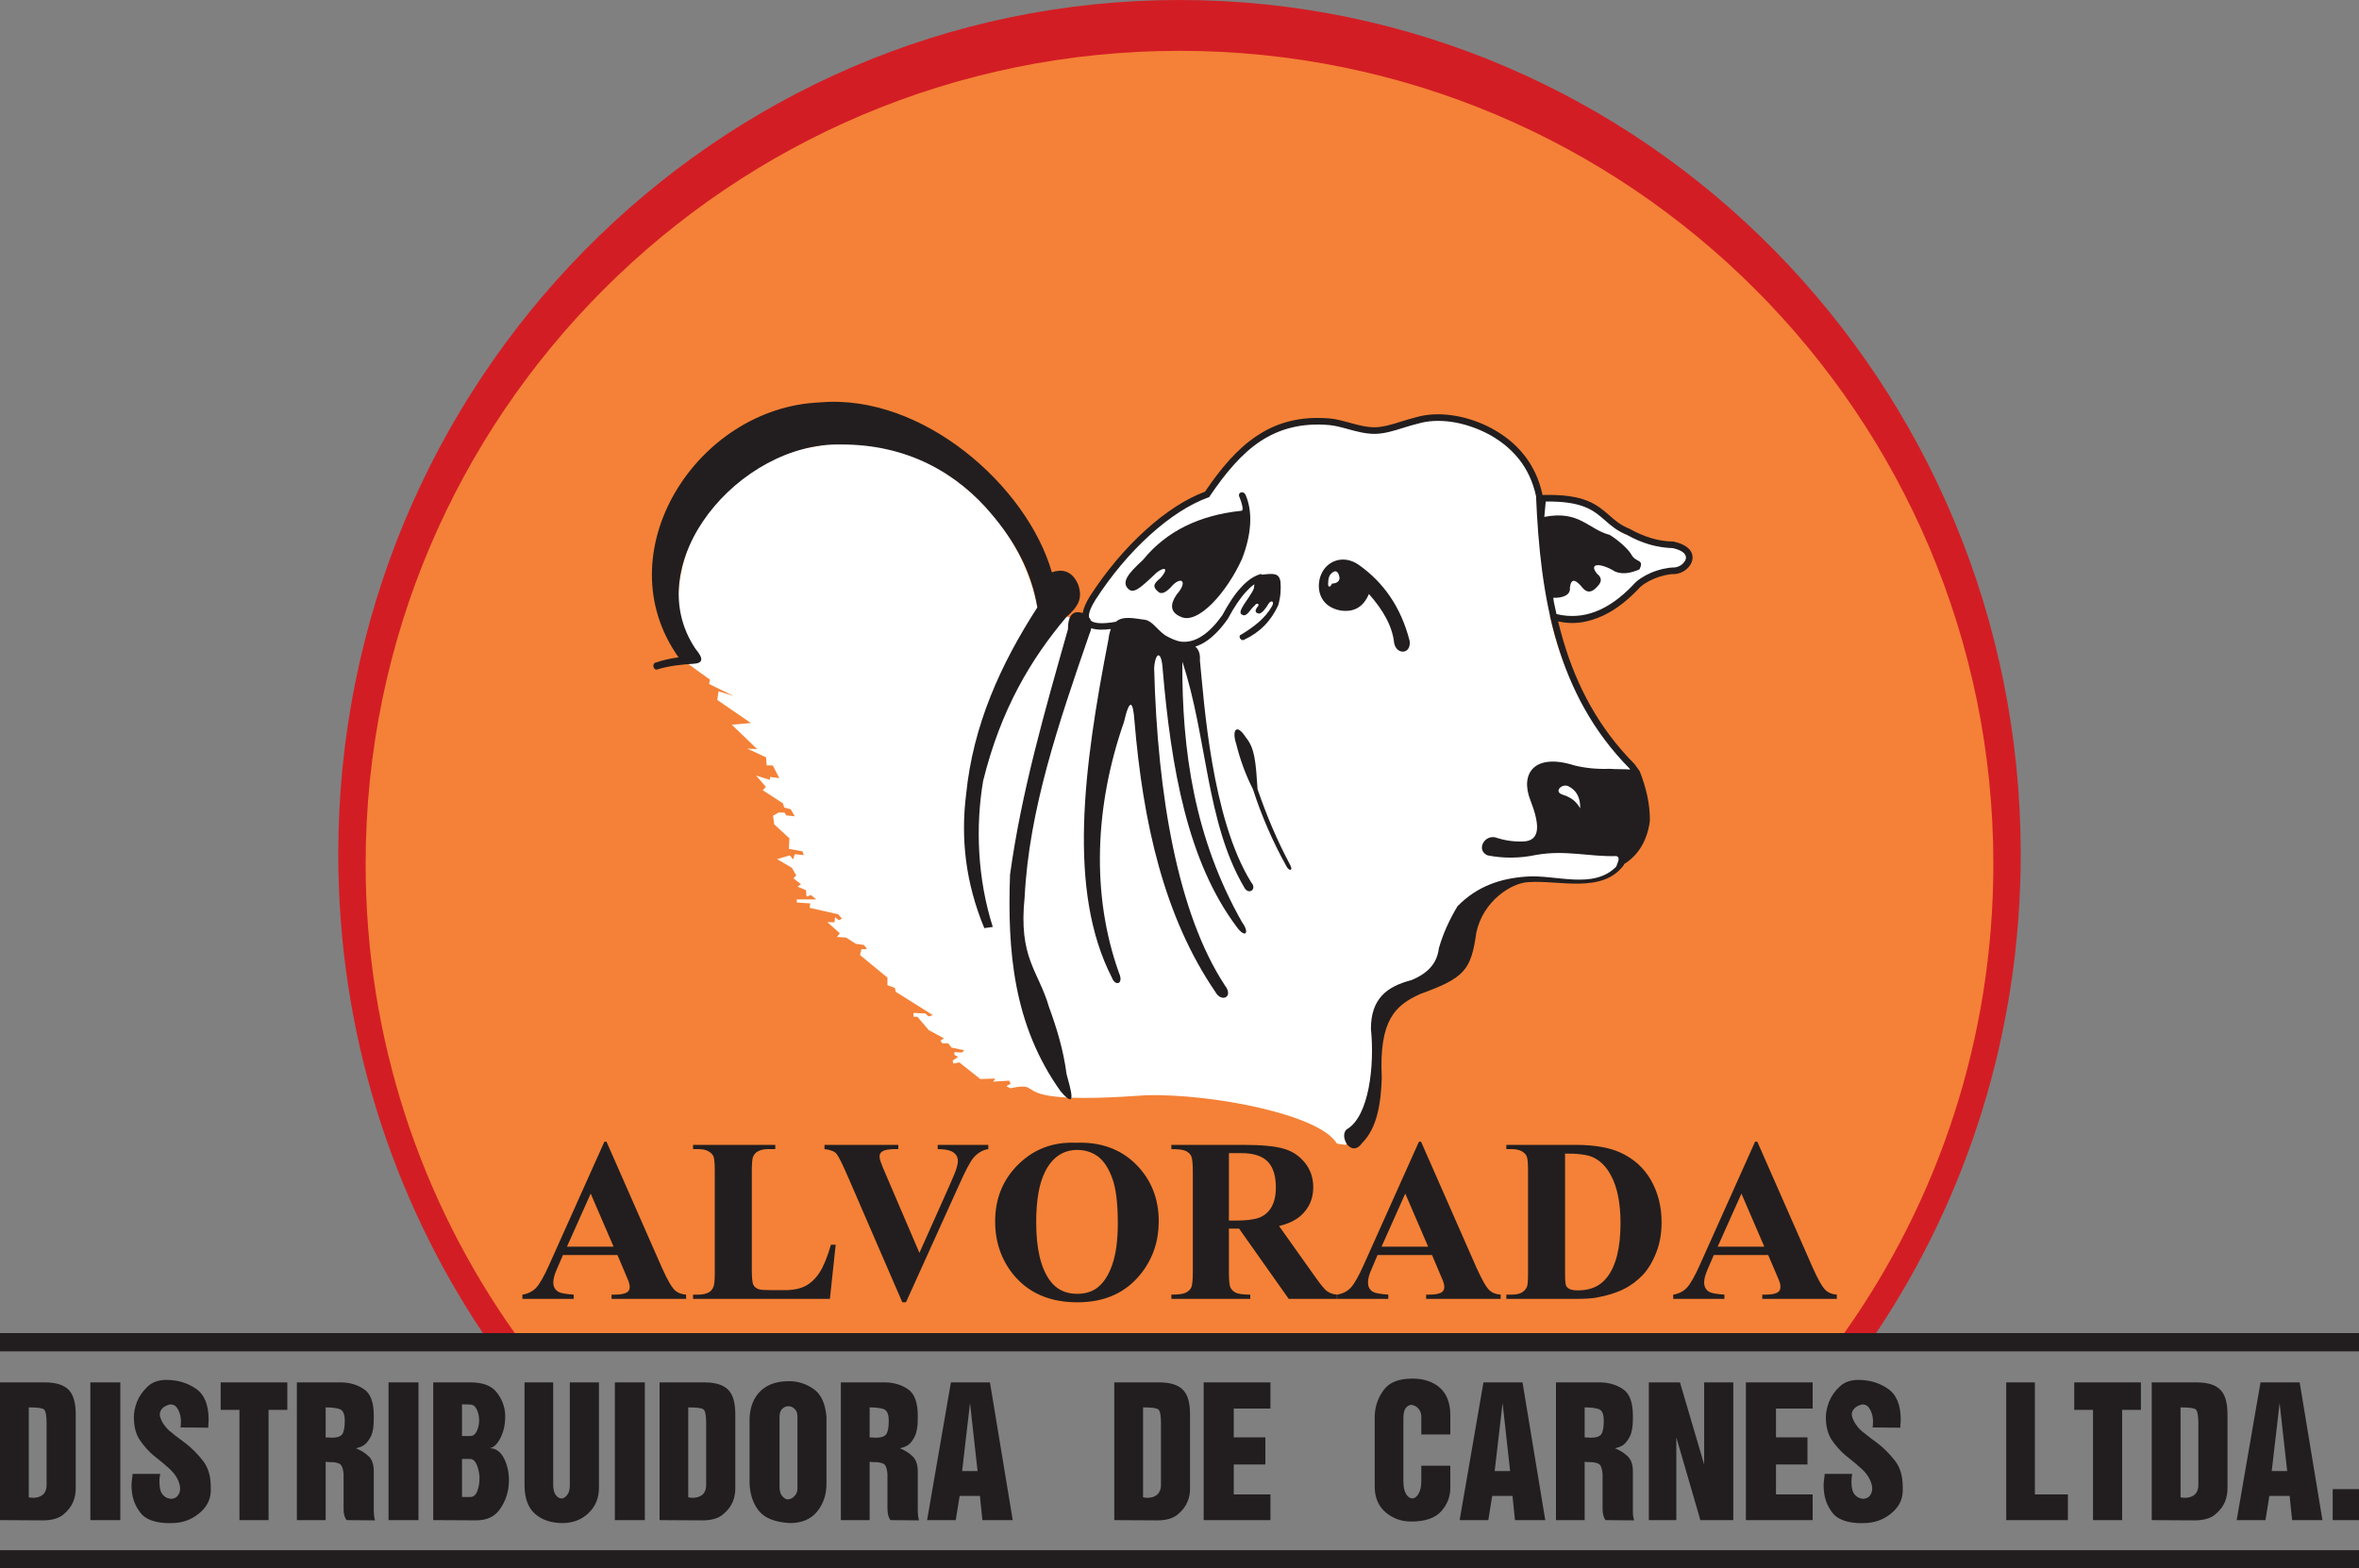 <?xml version="1.0" encoding="utf-8"?>
<!-- Generator: Adobe Illustrator 16.0.0, SVG Export Plug-In . SVG Version: 6.00 Build 0)  -->
<!DOCTYPE svg PUBLIC "-//W3C//DTD SVG 1.1//EN" "http://www.w3.org/Graphics/SVG/1.1/DTD/svg11.dtd">
<svg version="1.1" id="Layer_1" xmlns="http://www.w3.org/2000/svg" xmlns:xlink="http://www.w3.org/1999/xlink" x="0px" y="0px"
	 width="200px" height="133px" viewBox="0 0 200 133" enable-background="new 0 0 200 133" xml:space="preserve">
<rect x="0" y="0" width="200" height="133" fill="#808080" stroke="none"/>
<g>
	<path fill="#221E1F" d="M197.77,126.27H200v2.631h-2.23V126.27z M192.6,124.74h1.311l-0.641-5.771L192.6,124.74z M191.65,117.22
		h3.32l1.93,11.681h-2.57l-0.21-2.051h-1.72l-0.33,2.051h-2.44L191.65,117.22z M184.87,119.32v7.64l0.08,0.021l0.09,0.01l0.09,0.01
		l0.08,0.01c0.37,0,0.66-0.1,0.87-0.279c0.199-0.19,0.3-0.461,0.3-0.801v-5.24c0-0.68-0.08-1.069-0.229-1.18
		c-0.15-0.119-0.58-0.17-1.28-0.17V119.32z M182.43,117.22h3.85c0.9,0.011,1.551,0.21,1.961,0.62c0.4,0.4,0.609,1.09,0.609,2.061
		v6.369c0,0.16-0.02,0.33-0.05,0.5c-0.03,0.181-0.079,0.371-0.159,0.561c-0.16,0.4-0.44,0.76-0.83,1.09c-0.4,0.33-0.98,0.5-1.74,0.5
		l-3.641-0.02V117.22z M175.859,117.22h5.65v2.33h-1.59v9.351h-2.47v-9.351h-1.591V117.22z M170.09,117.22h2.43v9.5h2.801v2.181
		h-5.23V117.22z M154.7,124.98h2.329l-0.01,0.109l-0.02,0.1l-0.02,0.25l-0.01,0.221c0,0.5,0.09,0.85,0.26,1.06
		c0.18,0.2,0.369,0.32,0.59,0.351c0.029,0.01,0.06,0.02,0.1,0.02h0.09c0.23-0.02,0.41-0.109,0.53-0.279
		c0.12-0.16,0.19-0.351,0.19-0.591c0-0.189-0.051-0.409-0.15-0.649s-0.26-0.49-0.46-0.73l-0.261-0.27
		c-0.1-0.09-0.199-0.18-0.31-0.26l-0.09-0.091l-0.101-0.09l-0.43-0.35l-0.459-0.37c-0.421-0.36-0.801-0.78-1.15-1.28
		c-0.34-0.5-0.521-1.16-0.521-1.989c0-0.17,0.03-0.371,0.07-0.591c0.05-0.229,0.11-0.45,0.2-0.68c0.189-0.47,0.479-0.899,0.89-1.28
		c0.399-0.39,0.931-0.58,1.59-0.58c0.94,0,1.78,0.24,2.5,0.74c0.729,0.49,1.101,1.37,1.101,2.65l-0.01,0.14l-0.011,0.181
		l-0.01,0.079v0.08v0.091v0.09l-2.36-0.021c0.021-0.069,0.03-0.16,0.03-0.25l0.01-0.25c0-0.37-0.079-0.71-0.239-1
		c-0.16-0.3-0.351-0.44-0.58-0.44l-0.07-0.02c-0.32,0.08-0.551,0.189-0.689,0.35c-0.15,0.15-0.221,0.32-0.221,0.5
		c0,0.08,0.01,0.16,0.04,0.24c0.021,0.09,0.06,0.17,0.101,0.25c0.049,0.11,0.109,0.23,0.18,0.33c0.08,0.109,0.15,0.21,0.229,0.311
		l0.22,0.22c0.07,0.069,0.15,0.13,0.24,0.2c0.18,0.149,0.37,0.3,0.57,0.449l0.62,0.461c0.53,0.409,1.01,0.899,1.46,1.469
		c0.439,0.561,0.66,1.301,0.66,2.201v0.43c-0.03,0.74-0.381,1.369-1.03,1.88c-0.66,0.521-1.42,0.78-2.28,0.78h-0.46
		c-1.05-0.051-1.78-0.34-2.2-0.881c-0.41-0.55-0.649-1.149-0.709-1.8l-0.021-0.26l-0.011-0.26l0.011-0.2l0.021-0.2l0.01-0.13
		l0.02-0.13c0-0.06,0.01-0.11,0.02-0.16L154.7,124.98z M148.02,117.22h5.66v2.22h-3.109v2.44h2.67v2.3h-2.67v2.541h3.109v2.18h-5.66
		V117.22z M139.79,117.22h2.64l2.051,6.96v-6.96h2.47V128.9h-2.79l-2.04-7.021v7.021h-2.33V117.22L139.79,117.22z M134.35,119.32
		v2.56l0.061,0.011h0.05h0.09h0.101c0.039,0.02,0.08,0.02,0.129,0.02h0.111c0.439,0,0.739-0.1,0.869-0.301
		c0.141-0.209,0.211-0.58,0.211-1.129c0-0.57-0.141-0.9-0.441-1c-0.289-0.09-0.68-0.141-1.18-0.141V119.32L134.35,119.32z
		 M131.92,117.22h3.74c0.74,0.011,1.39,0.2,1.949,0.58c0.551,0.37,0.83,1.12,0.83,2.23v0.29c0,0.66-0.09,1.16-0.26,1.49
		c-0.18,0.34-0.369,0.58-0.57,0.729c-0.129,0.08-0.26,0.149-0.379,0.181l-0.311,0.09c0.43,0.17,0.79,0.399,1.08,0.68
		c0.29,0.279,0.439,0.699,0.439,1.27v3.34c0,0.15,0,0.28,0.011,0.381c0.01,0.1,0.03,0.18,0.05,0.25l0.029,0.14l0.011,0.05
		l-2.36-0.02c0,0.01-0.02,0.01-0.05-0.01c-0.04-0.021-0.069-0.07-0.101-0.15c-0.039-0.061-0.079-0.16-0.109-0.301
		c-0.029-0.14-0.05-0.319-0.05-0.549v-2.91c-0.04-0.48-0.16-0.771-0.341-0.86c-0.189-0.09-0.42-0.14-0.689-0.14h-0.23l-0.26-0.03
		v4.95h-2.43V117.22z M126.721,124.74h1.309l-0.639-5.771L126.721,124.74z M125.77,117.22h3.311l1.93,11.681h-2.57l-0.209-2.051
		h-1.721l-0.33,2.051h-2.43L125.77,117.22z M120.5,124.29h2.46v1.87c0,0.76-0.26,1.42-0.78,2c-0.52,0.57-1.359,0.859-2.529,0.859
		c-0.86,0-1.59-0.27-2.2-0.8c-0.601-0.53-0.9-1.25-0.9-2.159v-5.82v-0.17c0-0.061,0-0.12,0.011-0.18
		c0.049-0.761,0.31-1.44,0.779-2.061c0.471-0.62,1.27-0.93,2.41-0.93c0.96,0,1.74,0.26,2.33,0.779c0.59,0.53,0.88,1.311,0.88,2.351
		v1.61h-2.46v-1.511c0-0.271-0.08-0.489-0.23-0.67c-0.16-0.18-0.33-0.28-0.52-0.31c-0.01-0.021-0.02-0.021-0.04-0.021h-0.06
		c-0.17,0-0.32,0.09-0.461,0.261c-0.14,0.17-0.209,0.459-0.209,0.869v5.32c0,0.5,0.08,0.87,0.229,1.109
		c0.149,0.25,0.33,0.371,0.511,0.371h0.039h0.04c0.181-0.041,0.341-0.17,0.479-0.41c0.141-0.25,0.221-0.601,0.221-1.061V124.29
		L120.5,124.29z M102.05,117.22h5.66v2.22h-3.11v2.44h2.68v2.3h-2.68v2.541h3.11v2.18h-5.66V117.22z M96.91,119.32v7.64L97,126.98
		l0.09,0.01l0.08,0.01l0.08,0.01c0.38,0,0.67-0.1,0.87-0.279c0.2-0.19,0.31-0.461,0.31-0.801v-5.24c0-0.68-0.08-1.069-0.23-1.18
		c-0.16-0.119-0.59-0.17-1.29-0.17V119.32z M94.47,117.22h3.85c0.9,0.011,1.56,0.21,1.96,0.62c0.41,0.4,0.611,1.09,0.611,2.061
		v6.369c0,0.16-0.011,0.33-0.041,0.5c-0.029,0.181-0.09,0.371-0.17,0.561c-0.16,0.4-0.43,0.76-0.83,1.09
		c-0.39,0.33-0.97,0.5-1.74,0.5l-3.64-0.02V117.22z M81.57,124.74h1.31l-0.64-5.771L81.57,124.74z M80.62,117.22h3.31l1.93,11.681
		h-2.57l-0.21-2.051h-1.72l-0.33,2.051H78.6L80.62,117.22z M73.73,119.32v2.56l0.05,0.011h0.05h0.09h0.1
		c0.04,0.02,0.09,0.02,0.13,0.02h0.11c0.45,0,0.74-0.1,0.88-0.301c0.14-0.209,0.21-0.58,0.21-1.129c0-0.57-0.15-0.9-0.44-1
		c-0.3-0.09-0.69-0.141-1.18-0.141V119.32z M71.29,117.22h3.74c0.75,0.011,1.39,0.2,1.95,0.58c0.55,0.37,0.83,1.12,0.83,2.23v0.29
		c0,0.66-0.09,1.16-0.26,1.49c-0.17,0.34-0.36,0.58-0.57,0.729c-0.13,0.08-0.26,0.149-0.38,0.181l-0.3,0.09
		c0.42,0.17,0.78,0.399,1.07,0.68c0.29,0.279,0.44,0.699,0.44,1.27v3.34c0,0.15,0.01,0.28,0.02,0.381c0.01,0.1,0.02,0.18,0.04,0.25
		l0.03,0.14l0.02,0.05l-2.37-0.02c0,0.01-0.01,0.01-0.05-0.01c-0.03-0.021-0.07-0.07-0.1-0.15c-0.04-0.061-0.07-0.16-0.11-0.301
		c-0.03-0.14-0.05-0.319-0.05-0.549v-2.91c-0.04-0.48-0.15-0.771-0.34-0.86s-0.42-0.14-0.68-0.14h-0.24l-0.25-0.03v4.95h-2.44
		V117.22L71.29,117.22z M67.61,120.24v-0.11c0-0.28-0.07-0.489-0.22-0.64c-0.14-0.141-0.3-0.23-0.48-0.25h-0.04h-0.04
		c-0.18,0-0.35,0.07-0.51,0.22c-0.15,0.14-0.23,0.37-0.23,0.681v5.899c0,0.36,0.07,0.62,0.2,0.79c0.14,0.17,0.28,0.27,0.44,0.311
		h0.04h0.04l0.06-0.011l0.07-0.01c0.17-0.04,0.32-0.14,0.46-0.31c0.14-0.16,0.21-0.36,0.21-0.61V120.24L67.61,120.24z M63.55,120.24
		c0.05-0.98,0.36-1.74,0.93-2.29s1.37-0.83,2.39-0.83h0.05h0.05c0.72,0.01,1.39,0.229,2.02,0.67c0.62,0.43,0.98,1.22,1.08,2.351
		v5.659c0,0.931-0.26,1.72-0.79,2.37c-0.53,0.65-1.3,0.98-2.31,0.98c-1.23-0.07-2.09-0.4-2.59-0.99c-0.5-0.58-0.78-1.37-0.83-2.34
		V120.24z M58.35,119.32v7.64l0.09,0.021l0.09,0.01l0.08,0.01l0.09,0.01c0.37,0,0.66-0.1,0.87-0.279c0.2-0.19,0.3-0.461,0.3-0.801
		v-5.24c0-0.68-0.08-1.069-0.23-1.18c-0.15-0.119-0.58-0.17-1.29-0.17V119.32z M55.92,117.22h3.85c0.9,0.011,1.55,0.21,1.96,0.62
		c0.4,0.4,0.61,1.09,0.61,2.061v6.369c0,0.16-0.02,0.33-0.05,0.5c-0.03,0.181-0.08,0.371-0.16,0.561c-0.16,0.4-0.44,0.76-0.84,1.09
		c-0.39,0.33-0.97,0.5-1.73,0.5l-3.64-0.02V117.22z M54.67,117.22V128.9h-2.54V117.22H54.67z M46.9,117.22v8.69
		c0,0.39,0.08,0.68,0.22,0.859c0.14,0.19,0.3,0.291,0.48,0.291h0.04h0.04c0.15-0.041,0.3-0.141,0.43-0.33
		c0.14-0.181,0.2-0.45,0.2-0.801v-8.71h2.47v8.94c0,0.859-0.29,1.58-0.88,2.14c-0.58,0.56-1.32,0.851-2.22,0.851
		c-0.96,0-1.74-0.271-2.33-0.791c-0.59-0.529-0.88-1.34-0.88-2.43v-8.709L46.9,117.22L46.9,117.22z M39.17,119.08v2.689h0.66
		c0.26,0.011,0.45-0.119,0.58-0.39c0.13-0.271,0.2-0.56,0.21-0.88v-0.029v-0.021v-0.04v-0.04c-0.01-0.32-0.08-0.62-0.21-0.88
		c-0.13-0.26-0.32-0.391-0.58-0.391L39.17,119.08z M39.17,123.71v3.229h0.66c0.28,0.011,0.49-0.14,0.62-0.459
		c0.13-0.32,0.2-0.681,0.2-1.08V125.3v-0.11c-0.03-0.359-0.11-0.699-0.24-1.01c-0.14-0.31-0.33-0.47-0.58-0.47H39.17z M36.73,117.22
		h3.21c1.02,0.011,1.75,0.29,2.18,0.86c0.44,0.561,0.67,1.18,0.71,1.85v0.11v0.101c0,0.659-0.13,1.26-0.41,1.81
		c-0.28,0.55-0.61,0.84-1,0.86l0.11-0.011c0.5,0.011,0.9,0.29,1.19,0.841c0.28,0.549,0.43,1.18,0.43,1.869l-0.01,0.2l-0.01,0.2
		c-0.06,0.75-0.31,1.439-0.75,2.07c-0.44,0.629-1.11,0.939-2.01,0.939l-3.64-0.02V117.22z M35.48,117.22V128.9h-2.54V117.22H35.48z
		 M27.61,119.32v2.56l0.05,0.011h0.05h0.09h0.11c0.04,0.02,0.08,0.02,0.12,0.02h0.12c0.44,0,0.73-0.1,0.87-0.301
		c0.14-0.209,0.21-0.58,0.21-1.129c0-0.57-0.15-0.9-0.44-1c-0.29-0.09-0.68-0.141-1.18-0.141V119.32z M25.17,117.22h3.75
		c0.74,0.011,1.39,0.2,1.94,0.58c0.56,0.37,0.83,1.12,0.83,2.23v0.29c0,0.66-0.08,1.16-0.25,1.49c-0.18,0.34-0.37,0.58-0.58,0.729
		c-0.13,0.08-0.25,0.149-0.38,0.181l-0.3,0.09c0.43,0.17,0.78,0.399,1.08,0.68c0.29,0.279,0.43,0.699,0.43,1.27v3.34
		c0,0.15,0.01,0.28,0.02,0.381c0.01,0.1,0.02,0.18,0.04,0.25l0.03,0.14l0.02,0.05l-2.36-0.02c0,0.01-0.02,0.01-0.05-0.01
		c-0.04-0.021-0.07-0.07-0.1-0.15c-0.04-0.061-0.08-0.16-0.11-0.301c-0.04-0.14-0.05-0.319-0.05-0.549v-2.91
		c-0.04-0.48-0.16-0.771-0.35-0.86c-0.18-0.09-0.41-0.14-0.68-0.14h-0.24l-0.25-0.03v4.95h-2.44V117.22z M18.71,117.22h5.65v2.33
		h-1.59v9.351H20.3v-9.351h-1.59V117.22z M11.24,124.98h2.34l-0.01,0.109l-0.02,0.1l-0.03,0.25v0.221c0,0.5,0.08,0.85,0.26,1.06
		c0.17,0.2,0.36,0.32,0.58,0.351c0.03,0.01,0.06,0.02,0.1,0.02h0.1c0.22-0.02,0.4-0.109,0.52-0.279c0.13-0.16,0.19-0.351,0.19-0.591
		c0-0.189-0.05-0.409-0.15-0.649s-0.25-0.49-0.46-0.73l-0.26-0.27c-0.09-0.09-0.2-0.18-0.3-0.26L14,124.22l-0.1-0.09l-0.43-0.35
		l-0.46-0.37c-0.42-0.36-0.8-0.78-1.14-1.28c-0.35-0.5-0.52-1.16-0.52-1.989c0-0.17,0.02-0.371,0.06-0.591
		c0.05-0.229,0.12-0.45,0.2-0.68c0.19-0.47,0.49-0.899,0.89-1.28c0.4-0.39,0.93-0.58,1.6-0.58c0.94,0,1.77,0.24,2.5,0.74
		c0.73,0.49,1.09,1.37,1.09,2.65l-0.01,0.14l-0.01,0.181v0.079l-0.01,0.08v0.091v0.09l-2.36-0.021c0.02-0.069,0.03-0.16,0.03-0.25
		l0.01-0.25c0-0.37-0.08-0.71-0.23-1c-0.16-0.3-0.36-0.44-0.58-0.44l-0.08-0.02c-0.32,0.08-0.55,0.189-0.69,0.35
		c-0.14,0.15-0.21,0.32-0.21,0.5c0,0.08,0.01,0.16,0.03,0.24c0.03,0.09,0.06,0.17,0.1,0.25c0.05,0.11,0.11,0.23,0.18,0.33
		c0.08,0.109,0.16,0.21,0.24,0.311l0.21,0.22c0.07,0.069,0.16,0.13,0.25,0.2c0.17,0.149,0.36,0.3,0.57,0.449l0.61,0.461
		c0.53,0.409,1.01,0.899,1.46,1.469c0.44,0.561,0.67,1.301,0.67,2.201v0.43c-0.04,0.74-0.39,1.369-1.04,1.88
		c-0.66,0.521-1.41,0.78-2.27,0.78H14.1c-1.05-0.051-1.79-0.34-2.2-0.881c-0.42-0.55-0.66-1.149-0.72-1.8l-0.02-0.26l-0.01-0.26
		l0.01-0.2l0.02-0.2l0.01-0.13l0.02-0.13c0-0.06,0.01-0.11,0.02-0.16L11.24,124.98z M10.2,117.22V128.9H7.66V117.22H10.2z
		 M2.44,119.32v7.64l0.08,0.021l0.09,0.01L2.7,127l0.08,0.01c0.37,0,0.66-0.1,0.87-0.279c0.2-0.19,0.3-0.461,0.3-0.801v-5.24
		c0-0.68-0.08-1.069-0.23-1.18c-0.15-0.119-0.58-0.17-1.28-0.17V119.32z M0,117.22h3.85c0.9,0.011,1.55,0.21,1.96,0.62
		c0.4,0.4,0.61,1.09,0.61,2.061v6.369c0,0.16-0.02,0.33-0.05,0.5c-0.03,0.181-0.08,0.371-0.16,0.561c-0.16,0.4-0.44,0.76-0.83,1.09
		c-0.4,0.33-0.98,0.5-1.74,0.5L0,128.9V117.22z"/>
	<path fill="#D31D24" d="M100,0c39.38,0,71.32,32.44,71.32,72.43c0,15.051-4.521,29.03-12.26,40.61H40.94
		c-7.74-11.58-12.26-25.56-12.26-40.61C28.68,32.44,60.62,0,100,0z"/>
	<path fill="#F48137" d="M100,4.31c38.1,0,69,30.88,69,68.95c0,14.82-4.68,28.54-12.641,39.78H43.64C35.68,101.8,31,88.08,31,73.26
		C31,35.19,61.9,4.31,100,4.31z"/>
	<path fill="#FFFFFF" d="M87.95,51.5c-1.58-8.51-10.32-15.47-18.67-13.67c-7.98,1.13-14.2,9.19-10.92,18.48l1.83,1.32L60.12,58
		l2.07,1.02l-1.27-0.4l-0.11,0.73l2.85,1.96l-1.62,0.14l2.15,2.07l-0.84-0.04l1.6,0.74L65,64.9l0.52,0.01l0.55,1.07l-0.79-0.1
		l-0.01,0.25l-1.17-0.37l0.83,0.96l-0.26,0.29l1.71,1.11l0.11,0.36l0.55,0.14l0.34,0.6l-0.71-0.079l-0.16-0.24h-0.5l-0.47,0.27
		l0.1,0.73l1.29,1.189l-0.05,0.891l1.16,0.209l0.1,0.32l-0.76-0.08l-0.13,0.45l-0.29-0.35l-1.08,0.319l1.26,0.74l0.37,0.65
		l-0.24,0.24l0.64,0.5l-0.29,0.209l0.71,0.291l0.05,0.55l0.37-0.13l0.45,0.369h-1.66l0.02,0.261l1.14,0.079l-0.06,0.371l2.42,0.55
		l0.32,0.37l-0.26,0.13L70.8,77.77l-0.05,0.44l-0.61-0.021l1.06,0.951l-0.24,0.31l0.76,0.05l0.84,0.53l0.69,0.1l0.26,0.351h-0.47
		l-0.13,0.5l2.33,1.92v0.64l0.63,0.229l0.07,0.33l3.15,1.98l-0.37,0.109l-0.26-0.25l-1.01-0.049v0.33h0.33l0.96,1.129l1.29,0.7
		l-0.3,0.19l0.16,0.23h0.5l0.28,0.359l1.08,0.23l-0.19,0.189l-0.66-0.029l0.03,0.239l0.3,0.16l-0.47,0.33l0.07,0.239l0.5-0.1
		l1.78,1.41l1.27-0.04l-0.18,0.261l1.36-0.08l0.12,0.26l-0.36,0.209l0.33,0.171c3.39-0.71-1.16,1.52,11.6,0.59
		c5.471-0.12,14.62,1.61,16.09,4.101l0.73,0.119l1.13-1.359l1.45-3.381l0.14-6.33l3.14-2.26l3.561-2.84l1.529-4.65l3.351-1.68h2.18
		l2.55,0.29l2.11-0.21l1.899-0.949l1.74-3.061l-0.649-5.53c-3.931-4.42-5.88-8.62-6.8-12.9c1.31,0.27,2.6,0.31,3.859-0.02
		c3.09-1.37,3.75-3.69,6.17-3.68c2.95-0.68,1.711-2.26,0.09-2.38c-2.229-0.22-4.01-1.12-6.149-2.94c-1.22-0.79-3.07-1.11-5-0.92
		c-0.92-3.93-3.511-6.08-7.57-6.71c-2.42-0.38-4.51,1.04-6.021,1.08c-1.449,0.01-2.399-0.36-3.639-0.66
		c-1.521-0.36-4.75-0.19-6.92,1.63c-1.341,1.12-2.511,2.82-3.9,4.3c-4.67,1.57-11.75,9.96-10.12,10.91L87.95,51.5z"/>
	<path fill="#221E1F" d="M149.58,105.71l-1.939-4.5l-2.011,4.5H149.58z M149.91,106.42h-4.61l-0.55,1.27
		c-0.18,0.42-0.27,0.771-0.27,1.051c0,0.369,0.149,0.64,0.439,0.81c0.17,0.101,0.6,0.181,1.28,0.23v0.36h-4.341v-0.36
		c0.461-0.07,0.851-0.271,1.15-0.58c0.301-0.32,0.68-0.98,1.12-1.97l4.67-10.42h0.19l4.71,10.709c0.45,1.011,0.819,1.65,1.11,1.91
		c0.219,0.2,0.529,0.32,0.92,0.351v0.36h-6.32v-0.36h0.26c0.51,0,0.87-0.07,1.07-0.21c0.14-0.101,0.21-0.25,0.21-0.45
		c0-0.11-0.021-0.229-0.05-0.351c-0.021-0.06-0.11-0.3-0.291-0.72L149.91,106.42z M132.689,97.82v10.189
		c0,0.54,0.031,0.87,0.08,0.99c0.051,0.12,0.141,0.22,0.26,0.28c0.171,0.1,0.421,0.14,0.75,0.14c1.08,0,1.891-0.359,2.461-1.1
		c0.77-0.98,1.15-2.521,1.15-4.601c0-1.67-0.261-3.01-0.791-4.01c-0.41-0.79-0.949-1.319-1.6-1.601
		C134.529,97.91,133.77,97.811,132.689,97.82z M127.71,110.141v-0.36h0.44c0.369,0,0.67-0.061,0.869-0.181
		c0.201-0.119,0.351-0.279,0.44-0.49c0.06-0.129,0.09-0.539,0.09-1.209v-8.59c0-0.67-0.03-1.08-0.11-1.25
		c-0.06-0.17-0.209-0.311-0.42-0.44c-0.22-0.12-0.51-0.181-0.869-0.181h-0.44V97.08h5.851c1.56,0,2.819,0.21,3.77,0.63
		c1.16,0.521,2.04,1.31,2.641,2.36c0.6,1.06,0.899,2.25,0.899,3.57c0,0.92-0.14,1.77-0.44,2.539c-0.3,0.78-0.68,1.42-1.14,1.92
		c-0.479,0.5-1.011,0.91-1.63,1.211c-0.61,0.31-1.36,0.539-2.25,0.709c-0.391,0.08-1.01,0.121-1.85,0.121H127.71z M121.08,105.71
		h-3.95l2.011-4.5L121.08,105.71z M121.41,106.42l0.689,1.63c0.18,0.42,0.28,0.66,0.291,0.72c0.039,0.121,0.06,0.24,0.06,0.351
		c0,0.2-0.07,0.35-0.21,0.45c-0.211,0.14-0.561,0.209-1.07,0.209h-0.26v0.361h6.32v-0.361c-0.4-0.029-0.711-0.149-0.931-0.35
		c-0.29-0.26-0.649-0.9-1.11-1.91l-4.709-10.709H120.3l-4.67,10.42c-0.44,0.989-0.819,1.649-1.12,1.97
		c-0.3,0.31-0.689,0.51-1.16,0.579v0.361h4.351v-0.361c-0.681-0.049-1.11-0.129-1.28-0.229c-0.3-0.17-0.439-0.44-0.439-0.81
		c0-0.28,0.08-0.631,0.27-1.051l0.54-1.27H121.41z M104.189,97.78v5.72h0.551c0.89,0,1.56-0.08,2-0.24
		c0.449-0.17,0.8-0.46,1.05-0.89c0.25-0.431,0.38-0.979,0.38-1.67c0-1-0.23-1.73-0.699-2.21c-0.461-0.471-1.211-0.71-2.25-0.71
		H104.189z M104.189,104.18v3.66c0,0.71,0.041,1.16,0.131,1.34s0.24,0.33,0.459,0.44c0.221,0.1,0.621,0.16,1.221,0.16v0.36h-6.69
		v-0.36c0.61,0,1.02-0.06,1.23-0.171c0.22-0.109,0.37-0.26,0.46-0.439c0.08-0.18,0.13-0.62,0.13-1.33v-8.47
		c0-0.71-0.05-1.15-0.13-1.33c-0.09-0.19-0.24-0.33-0.46-0.44c-0.22-0.109-0.63-0.16-1.23-0.16V97.08h6.081
		c1.58,0,2.729,0.109,3.459,0.33c0.74,0.21,1.33,0.62,1.801,1.21c0.459,0.58,0.689,1.271,0.689,2.06c0,0.961-0.35,1.76-1.04,2.391
		c-0.45,0.399-1.06,0.699-1.86,0.89l3.141,4.42c0.41,0.58,0.71,0.931,0.88,1.07c0.261,0.2,0.569,0.31,0.91,0.329v0.361h-4.11
		l-4.21-5.961H104.189z M91.34,97.51c-1.2,0-2.11,0.61-2.73,1.83c-0.51,1-0.76,2.44-0.76,4.311c0,2.229,0.39,3.88,1.17,4.939
		c0.55,0.75,1.31,1.12,2.3,1.12c0.66,0,1.21-0.16,1.66-0.479c0.56-0.41,1-1.07,1.31-1.971c0.32-0.9,0.48-2.08,0.48-3.529
		c0-1.73-0.16-3.021-0.49-3.871C93.96,99,93.55,98.4,93.05,98.04C92.56,97.689,91.98,97.51,91.34,97.51z M91.22,96.9
		c2.08-0.08,3.77,0.529,5.07,1.81c1.3,1.3,1.95,2.91,1.95,4.851c0,1.659-0.48,3.109-1.45,4.369c-1.29,1.67-3.1,2.5-5.45,2.5
		c-2.34,0-4.16-0.789-5.45-2.38c-1.01-1.26-1.52-2.76-1.52-4.479c0-1.94,0.66-3.561,1.98-4.851C87.67,97.43,89.29,96.82,91.22,96.9z
		 M83.79,97.08H79.5v0.359c0.46,0,0.83,0.051,1.1,0.16c0.2,0.08,0.35,0.19,0.45,0.33c0.11,0.15,0.16,0.32,0.16,0.51
		c0,0.17-0.04,0.381-0.11,0.61c-0.07,0.24-0.26,0.71-0.57,1.41l-2.58,5.78l-2.78-6.49c-0.3-0.689-0.47-1.109-0.52-1.27
		c-0.05-0.16-0.08-0.301-0.08-0.41c0-0.19,0.07-0.33,0.22-0.42c0.21-0.15,0.59-0.211,1.16-0.211h0.21V97.08H69.9v0.359
		c0.5,0.051,0.85,0.19,1.03,0.41c0.18,0.221,0.54,0.95,1.08,2.211l4.49,10.369h0.31l4.51-9.97c0.53-1.19,0.93-1.94,1.2-2.271
		c0.37-0.43,0.8-0.68,1.27-0.75V97.08z M70.85,105.55l-0.49,4.591h-11.6v-0.36h0.43c0.38,0,0.68-0.07,0.91-0.2
		c0.17-0.09,0.3-0.25,0.39-0.471c0.07-0.149,0.11-0.549,0.11-1.209v-8.59c0-0.67-0.04-1.08-0.11-1.25
		c-0.07-0.17-0.21-0.311-0.43-0.44c-0.21-0.12-0.5-0.181-0.87-0.181h-0.43V97.08h6.97v0.359h-0.57c-0.38,0-0.69,0.061-0.92,0.201
		c-0.17,0.09-0.3,0.239-0.4,0.459c-0.06,0.15-0.1,0.561-0.1,1.211v8.319c0,0.67,0.04,1.101,0.11,1.28c0.08,0.18,0.23,0.32,0.46,0.41
		c0.16,0.06,0.55,0.08,1.16,0.08h1.09c0.69,0,1.27-0.121,1.74-0.36c0.46-0.25,0.86-0.63,1.2-1.16c0.33-0.521,0.65-1.3,0.95-2.33
		H70.85z M52.02,105.71l-1.94-4.5l-2.01,4.5H52.02z M52.35,106.42h-4.62l-0.55,1.27c-0.18,0.42-0.27,0.771-0.27,1.051
		c0,0.369,0.15,0.64,0.45,0.81c0.17,0.101,0.6,0.181,1.28,0.23v0.36h-4.35v-0.36c0.47-0.07,0.86-0.271,1.16-0.58
		c0.3-0.32,0.68-0.98,1.12-1.97l4.67-10.42h0.18l4.71,10.709c0.45,1.011,0.82,1.65,1.11,1.91c0.22,0.2,0.53,0.32,0.93,0.351v0.36
		h-6.32v-0.36h0.26c0.51,0,0.86-0.07,1.07-0.21c0.14-0.101,0.21-0.25,0.21-0.45c0-0.11-0.02-0.229-0.06-0.351
		c-0.01-0.06-0.11-0.3-0.29-0.72L52.35,106.42z"/>
	<path fill="#221E1F" d="M57.53,55.74c-0.68,0.09-1.35,0.24-1.99,0.46c-0.3,0.13-0.1,0.69,0.2,0.56c1.07-0.32,2.04-0.41,3.12-0.479
		c0.72-0.061,0.82-0.41,0.12-1.24c-4.93-7.3,3.72-17.54,12.29-17.35c5.66-0.03,9.92,2.44,12.84,5.95c1.88,2.24,3.32,4.73,3.84,7.86
		c-3.12,4.83-5.45,9.98-6.04,15.85c-0.46,3.67-0.08,7.44,1.54,11.351l0.72-0.101c-1.31-4.129-1.47-8.52-0.82-12.379
		c1.5-6.08,4.06-10.35,7.06-13.9c1.02-0.91,1.4-1.58,1-2.75c-0.55-1.28-1.48-1.31-2.23-1.04c-2.11-7.35-11-15.17-19.65-14.41
		C59.06,34.54,51.22,46.86,57.53,55.74z"/>
	<path fill="#221E1F" d="M105.1,42.19c-0.24-0.42,0.311-0.65,0.51-0.21c0.591,1.37,0.531,3.27-0.319,5.43
		c-1.261,2.79-3.75,5.65-5.23,4.87c-0.86-0.38-0.87-1.04-0.3-1.87c0.94-1.07,0.44-1.54-0.31-0.82c-0.53,0.62-0.97,0.87-1.26,0.58
		c-0.62-0.5-0.22-0.79,0.23-1.19c0.87-1.04,0.01-0.86-0.61-0.19c-1.18,1.12-1.7,1.54-2.13,1.17c-0.65-0.6-0.01-1.35,1.22-2.48
		c1.99-2.45,4.8-3.8,8.36-4.17C105.471,43.29,105.26,42.57,105.1,42.19z"/>
	<path fill="#221E1F" d="M112.92,49.49c0.48-0.03,0.641-0.23,0.65-0.5c-0.07-0.4-0.211-0.58-0.43-0.54
		c-0.49,0.23-0.521,0.59-0.541,1.05C112.59,49.88,112.83,49.77,112.92,49.49z M118.2,54.54c-0.15-1.46-0.96-2.84-2.14-4.17
		c-0.471,1.1-1.261,1.56-2.391,1.4c-1.391-0.25-1.92-1.24-1.85-2.28c0.15-1.8,1.949-2.64,3.41-1.57c2.09,1.48,3.549,3.58,4.279,6.41
		C119.68,55.48,118.41,55.57,118.2,54.54z"/>
	<path fill="#221E1F" d="M106.62,66.93c0.771,2.24,1.67,4.37,2.72,6.33c0.37,0.641-0.08,0.631-0.3,0.15
		c-1.08-1.95-2.06-4.141-2.81-6.48c-0.65-1.28-1.101-2.56-1.42-3.84c-0.391-1.18,0.02-1.8,0.81-0.57
		C106.4,63.46,106.46,64.62,106.62,66.93z"/>
	<path fill="#221E1F" d="M133.971,68.54c-0.371-0.63-0.781-0.931-1.531-1.17c-0.729-0.261,0-0.96,0.531-0.7
		C133.66,67.01,133.99,67.641,133.971,68.54z M130.93,43.83l0.12-1.3c3.15-0.05,4.08,0.77,5.021,1.59
		c0.51,0.45,1.029,0.9,1.869,1.24c0.641,0.36,1.291,0.63,1.94,0.82c0.649,0.18,1.3,0.28,1.95,0.3c0.4,0.09,0.699,0.22,0.891,0.38
		c0.159,0.14,0.229,0.3,0.219,0.46c-0.02,0.18-0.149,0.38-0.34,0.54c-0.18,0.14-0.41,0.25-0.68,0.26c-0.51,0-1.27,0.16-1.97,0.46
		c-0.591,0.26-1.15,0.61-1.511,1.04c-1.01,1.05-2.069,1.83-3.189,2.25c-1.04,0.39-2.13,0.48-3.29,0.2l-0.22-1.02l-0.051-0.36
		c0.75,0.03,1.49-0.21,1.41-0.86c0.101-0.88,0.53-0.67,1.101,0.05c0.39,0.43,0.79,0.35,1.229-0.15c0.42-0.42,0.36-0.77-0.02-1.07
		c-0.79-0.96,0.34-0.93,1.51-0.2c0.689,0.29,1.38,0.11,2.07-0.17c0.449-0.89-0.28-0.57-0.65-1.22c-0.27-0.49-1.109-1.25-1.859-1.71
		C134.62,44.86,133.9,43.25,130.93,43.83z M92.35,53.8c0.08-0.19,0.14-0.37,0.17-0.53c0.41,0.14,0.97,0.16,1.66,0.07
		c-0.09,0.23-0.16,0.52-0.2,0.86c-2.12,10.89-3.5,21.34,0.3,28.72c0.27,0.73,1.02,0.54,0.59-0.42c-2.37-6.609-2.06-14.18,0.42-21.27
		c0.51-2.2,0.78-1.66,0.89-0.12c0.72,8.621,2.49,16.6,6.86,23c0.489,0.921,1.59,0.461,0.81-0.549c-3.99-6.08-5.72-16.091-6-26.92
		c0.11-1.39,0.62-1.49,0.72,0.06c0.72,8.45,2.11,16.319,6.26,21.87c0.77,1.07,1.13,0.51,0.48-0.36c-4.051-7.14-5.11-14.57-5.07-22.1
		c2.1,6.28,2,13.63,5.24,19.121c0.35,0.709,1.14,0.189,0.6-0.41c-3.38-5.45-4-15.37-4.35-18.83c0.039-0.53-0.09-0.91-0.391-1.16
		c0.29-0.1,0.57-0.23,0.84-0.4c0.721-0.46,1.36-1.16,1.91-1.95l0.01-0.01l0.01-0.02c0.521-0.97,1.031-1.73,1.531-2.27
		c0.239-0.26,0.469-0.48,0.709-0.64l-0.05,0.37c-0.319,0.79-1.56,2.02-0.97,2.22c0.38,0.23,0.699-0.53,1.05-0.79
		c0.16-0.27,0.44-0.13,0.271,0.07c-0.301,0.37-0.26,0.58,0.129,0.62c0.261-0.09,0.521-0.41,0.791-0.87
		c0.209-0.29,0.5-0.18,0.279,0.23c-0.6,1.07-1.59,1.79-2.6,2.41c-0.359,0.1-0.029,0.64,0.26,0.43c1.301-0.61,2.25-1.57,2.86-2.91
		c0.2-0.69,0.25-1.37,0.19-2.03c-0.131-0.68-0.541-0.68-1.511-0.57l-0.09,0.01l-0.021-0.07c-0.59,0.15-1.16,0.53-1.709,1.14
		c-0.541,0.57-1.061,1.37-1.601,2.37c-0.521,0.73-1.101,1.37-1.75,1.78c-0.53,0.34-1.11,0.52-1.72,0.46
		c-0.45-0.06-0.91-0.28-1.37-0.54c-0.74-0.53-1.06-1.17-1.67-1.31c-0.99-0.13-1.92-0.36-2.51,0.16c-1.02,0.18-1.75,0.17-2.09-0.07
		l-0.02-0.01c-0.04-0.11-0.1-0.21-0.17-0.3c-0.05-0.31,0.12-0.79,0.54-1.47c1.36-2.11,2.96-4,4.62-5.5
		c1.65-1.5,3.369-2.62,4.949-3.19l0.08-0.03l0.051-0.08c1.33-1.96,2.68-3.58,4.279-4.65c1.601-1.05,3.461-1.58,5.83-1.38
		c0.49,0.04,1.01,0.18,1.551,0.33c0.74,0.2,1.51,0.42,2.34,0.42h0.01c0.82-0.02,1.59-0.26,2.38-0.51c0.42-0.13,0.84-0.26,1.261-0.36
		h0.01c0.83-0.25,1.779-0.29,2.76-0.16c1,0.14,2.029,0.46,3.01,0.95c1.03,0.52,2.01,1.25,2.79,2.23c0.66,0.84,1.17,1.87,1.44,3.13
		c0.18,4.3,0.609,8.5,1.77,12.41c1.17,3.94,3.07,7.57,6.18,10.71l0.03,0.06c-0.58-0.05-1.149-0.01-1.729-0.06
		c-1.08,0.04-2.09-0.06-3.01-0.29c-3.381-1.07-4.601,0.68-3.73,2.93c0.73,1.87,0.92,3.29-0.35,3.5c-0.851,0.08-1.65-0.03-2.44-0.27
		c-1.05-0.431-1.87,1.02-0.83,1.47c1.37,0.27,2.75,0.25,4.12-0.04c2.49-0.44,4.52,0.17,6.789,0.1c0.4,0.11,0.101,0.551,0,0.891
		c-1.939,1.989-5.159,0.649-7.639,0.85c-2.141,0.15-4.131,0.79-5.82,2.51c-0.68,1.141-1.23,2.32-1.58,3.57
		c-0.15,1.25-0.9,2.109-2.33,2.699c-2.1,0.541-3.43,1.591-3.43,4.131c0.319,3.08-0.15,7.43-2.051,8.52
		c-0.689,0.58,0.381,2.48,1.311,1.15c1.26-1.25,1.59-3.35,1.66-5.5c-0.25-4.96,1.17-6.18,3.27-7.13c3.75-1.36,4.301-2.011,4.75-5.22
		c0.58-2.681,2.98-4.19,4.38-4.261c2.63-0.2,6.3,1.021,8.13-1.46v-0.06c1.211-0.75,1.971-1.98,2.2-3.66
		c0.021-1.44-0.319-2.84-0.86-4.22l-0.439-0.61c-3.04-3.06-4.9-6.61-6.04-10.46c-0.16-0.54-0.31-1.09-0.44-1.64
		c1.211,0.27,2.23,0.13,3.34-0.29c1.211-0.46,2.34-1.29,3.41-2.4l0.021-0.02c0.3-0.36,0.78-0.66,1.3-0.88
		c0.641-0.28,1.32-0.43,1.76-0.42h0.01c0.4-0.02,0.75-0.17,1.011-0.39c0.31-0.25,0.51-0.59,0.54-0.91c0.039-0.35-0.1-0.68-0.41-0.94
		c-0.26-0.22-0.65-0.4-1.16-0.51l-0.02-0.01h-0.03c-0.61-0.01-1.229-0.1-1.841-0.28c-0.609-0.18-1.219-0.44-1.829-0.78l-0.021-0.01
		l-0.02-0.01c-0.76-0.3-1.24-0.72-1.721-1.14c-1.039-0.91-2.09-1.83-5.649-1.73h-0.011c-0.289-1.36-0.84-2.47-1.549-3.37
		c-0.83-1.06-1.881-1.83-2.98-2.39c-1.029-0.52-2.12-0.86-3.18-1c-1.051-0.15-2.07-0.1-2.98,0.16c-0.439,0.11-0.87,0.24-1.29,0.37
		c-0.76,0.24-1.5,0.47-2.229,0.49c-0.75,0-1.49-0.2-2.19-0.4c-0.569-0.15-1.12-0.31-1.66-0.35c-2.51-0.21-4.479,0.35-6.17,1.48
		c-1.659,1.1-3.04,2.74-4.39,4.73c-1.62,0.6-3.37,1.74-5.04,3.26c-1.71,1.54-3.34,3.47-4.72,5.61c-0.35,0.57-0.55,1.04-0.61,1.42
		c-0.84-0.26-1.25,0.2-1.25,1.38c-1.95,6.88-3.95,13.8-4.91,20.81c-0.23,6.439,0.27,12.75,4.3,18.38
		c1.44,1.681,0.82-0.229,0.49-1.489c-0.26-2-0.82-3.86-1.49-5.681c-0.89-3.08-2.6-4.13-2.06-9.319
		C87.24,68.71,89.7,61.47,92.35,53.8z"/>
	<rect y="113.04" fill="#221E1F" width="200" height="1.55"/>
	<rect y="131.45" fill="#221E1F" width="200" height="1.55"/>
</g>
</svg>
